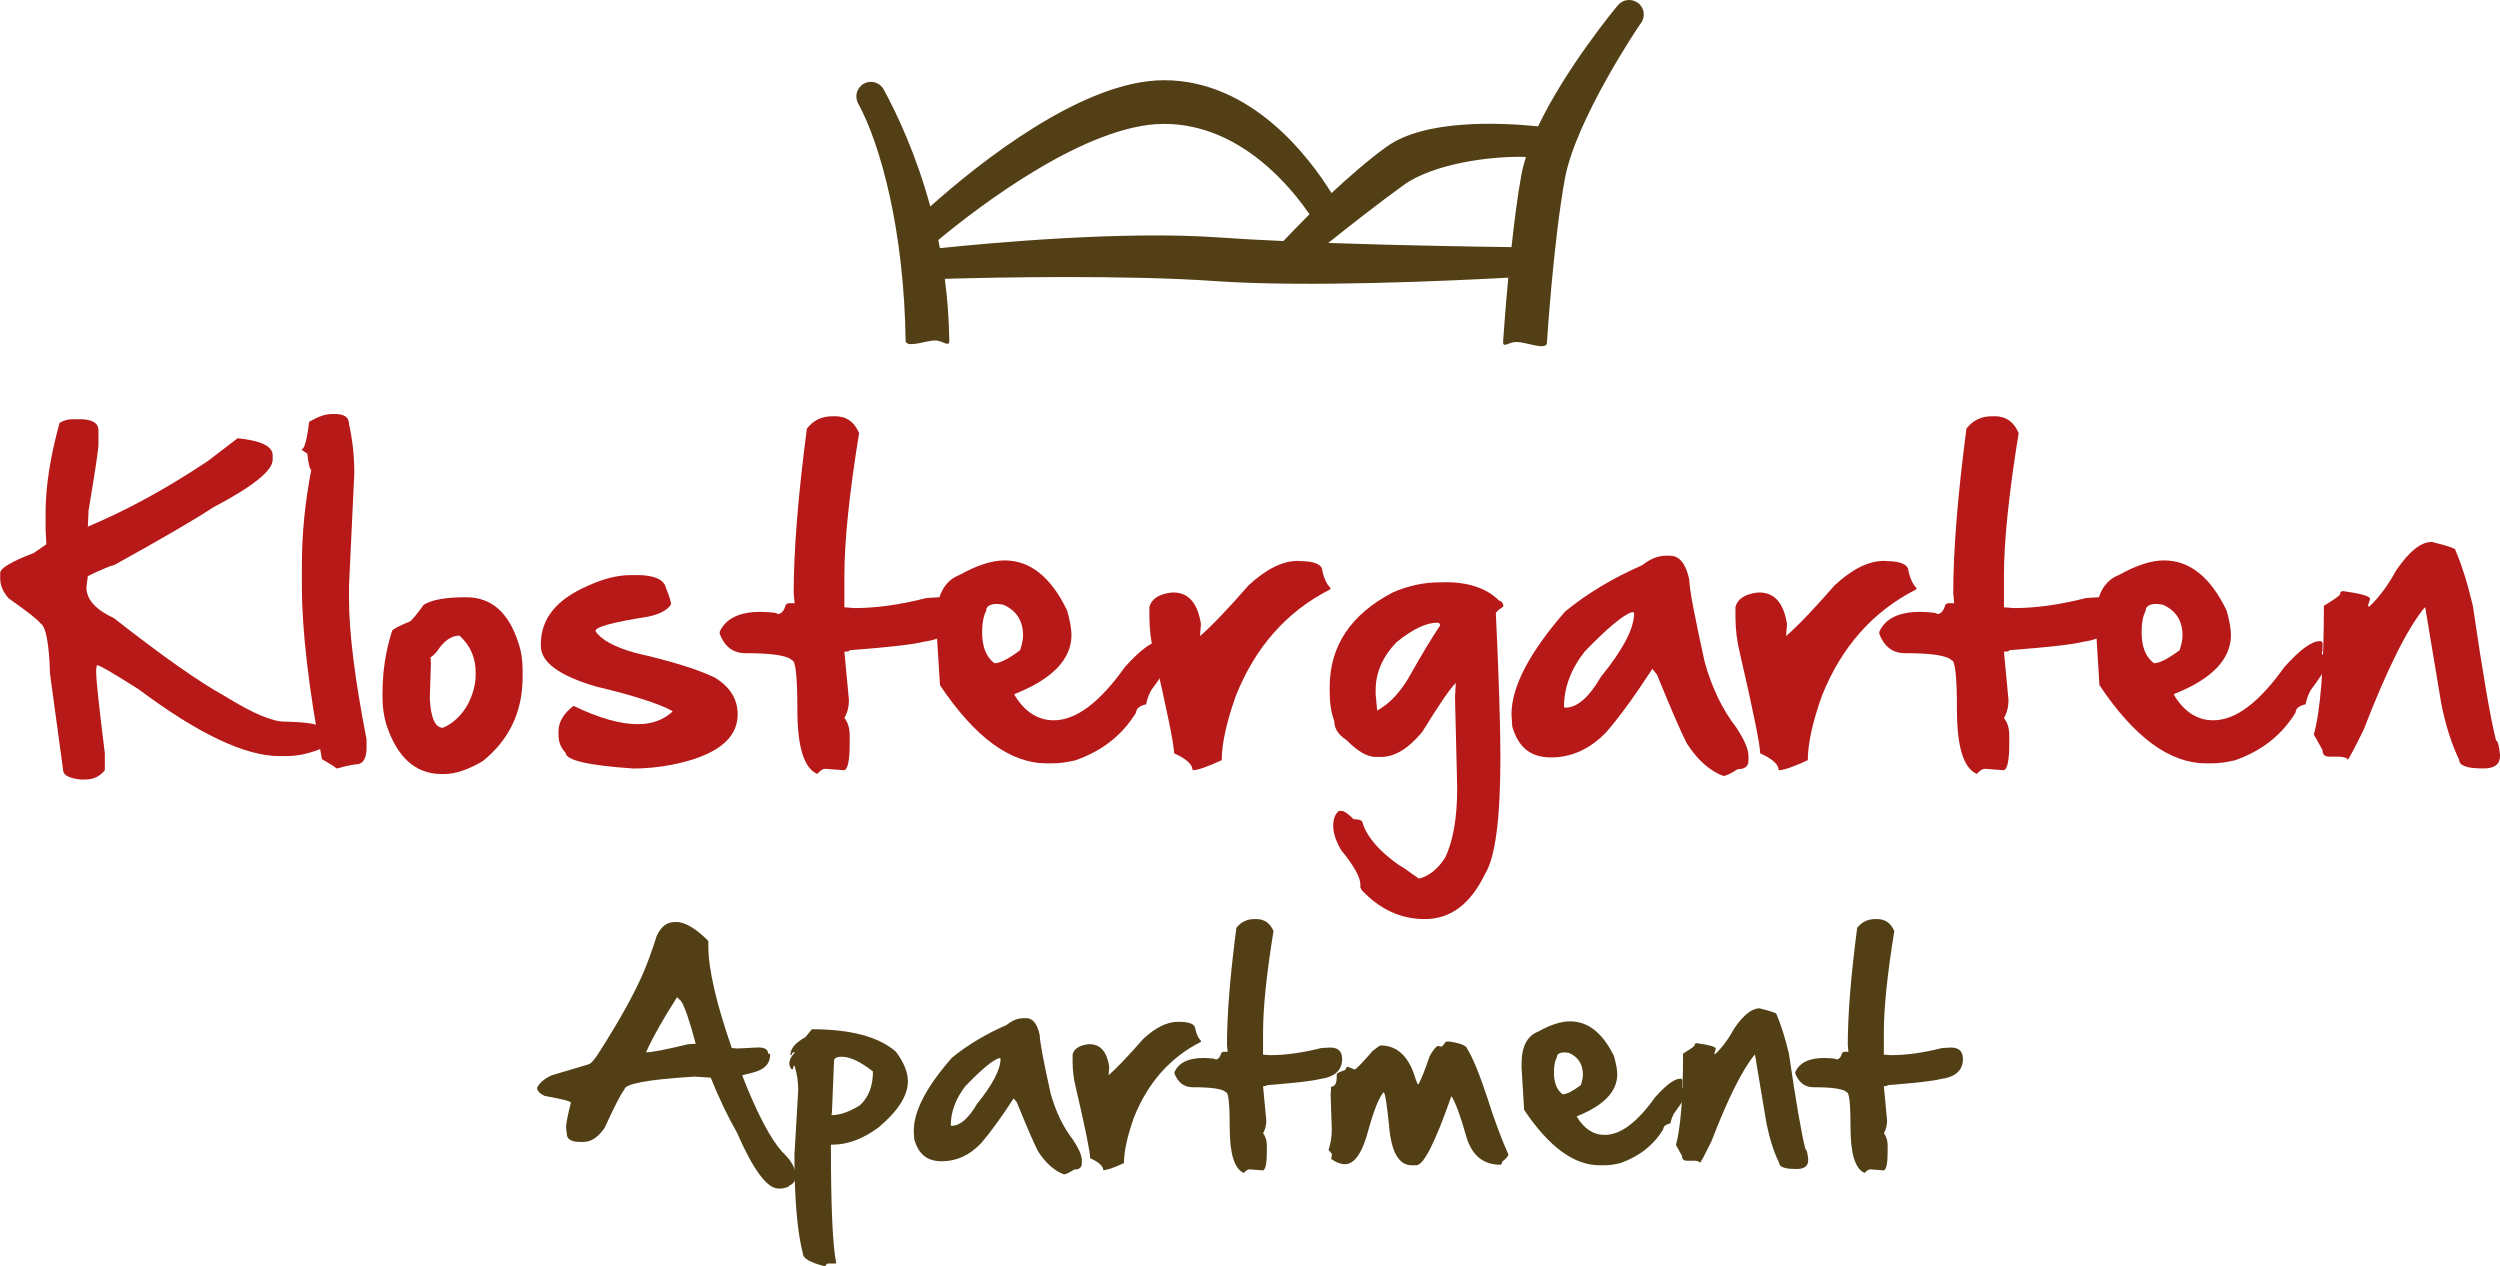 <?xml version="1.0" encoding="UTF-8"?>
<svg id="Ebene_1" data-name="Ebene 1" xmlns="http://www.w3.org/2000/svg" viewBox="0 0 263.33 133.4">
  <defs>
    <style>
      .cls-1 {
        fill: #523f15;
      }

      .cls-2 {
        fill: #b71918;
      }
    </style>
  </defs>
  <g>
    <path class="cls-2" d="M8.34,44.15c1.35,0,2.03.39,2.03,1.18v1.47c0,.53-.35,2.85-1.04,6.97l-.08,1.7c4.04-1.69,8.25-3.98,12.63-6.9l3.15-2.41c2.46.25,3.69.84,3.69,1.8v.46c0,1.16-2.09,2.83-6.26,5.02-1.89,1.25-5.38,3.28-10.47,6.1-.25,0-1.16.38-2.74,1.14l-.15,1.18c0,1.27.97,2.36,2.9,3.25,5.09,3.99,9.01,6.75,11.78,8.27,2.82,1.75,4.89,2.63,6.2,2.63,2.51.05,3.77.28,3.77.7.48.32.71.95.71,1.87-1.51.71-2.94,1.06-4.31,1.06h-.71c-3.62,0-8.56-2.34-14.83-7.03-2.67-1.7-4.13-2.55-4.4-2.55l-.08.41v.35c0,.77.3,3.61.91,8.52v1.78c-.5.66-1.2.99-2.09.99h-.44c-1.18-.13-1.8-.43-1.85-.91l-1.39-10.2c-.1-3.25-.44-5.03-1.02-5.35-.26-.37-1.37-1.24-3.32-2.61-.6-.66-.91-1.36-.91-2.11v-.58c0-.5,1.18-1.2,3.55-2.11l1.31-.91-.08-1.58v-1.74c0-2.74.49-5.9,1.47-9.46.41-.26.87-.39,1.37-.39h.71Z"/>
    <path class="cls-2" d="M35.29,43.61c.98,0,1.47.35,1.47,1.04.37,1.66.56,3.39.56,5.18l-.56,11.94v1.24c0,3.62.62,8.58,1.85,14.87v.87c0,1.02-.29,1.6-.87,1.74-.36,0-1.12.15-2.28.46-.3-.25-.81-.57-1.55-.99-1.4-7.49-2.11-13.56-2.11-18.2v-2.26c0-3.3.33-6.64.99-10.02-.15,0-.3-.57-.42-1.7l-.64-.42c.32,0,.6-.97.83-2.92.9-.55,1.71-.83,2.41-.83h.31Z"/>
    <path class="cls-2" d="M49.12,62.91c2.64,0,4.47,1.61,5.49,4.83.3.86.44,1.81.44,2.84v.71c0,3.67-1.4,6.63-4.19,8.87-1.53.91-2.89,1.37-4.08,1.37h-.27c-2.74,0-4.69-1.75-5.83-5.25-.26-.9-.39-1.83-.39-2.8v-.41c0-2.37.34-4.58,1.02-6.64.1-.18.74-.51,1.91-.99.28-.25.75-.82,1.41-1.74.85-.53,2.32-.79,4.4-.79h.08ZM45.39,69.86l-.12,3.69c.1,2.07.57,3.11,1.39,3.11,1.11-.49,1.99-1.33,2.65-2.53.53-1.06.79-2.07.79-3.03v-.29c0-1.55-.57-2.83-1.7-3.86-.85,0-1.63.54-2.34,1.62-.32.39-.56.6-.71.66l.04.64Z"/>
    <path class="cls-2" d="M67.03,60.57c1.88,0,2.92.46,3.13,1.39.35.86.52,1.43.52,1.7-.35.58-1.14,1.01-2.38,1.29-3.72.58-5.58,1.08-5.58,1.51.55.9,1.94,1.67,4.15,2.3,3.88.89,6.68,1.76,8.42,2.61,1.61.98,2.41,2.27,2.41,3.88,0,2.64-2.36,4.42-7.07,5.33-1.38.25-2.67.37-3.88.37-4.78-.32-7.17-.87-7.17-1.66-.5-.5-.75-1.13-.75-1.87v-.39c0-.98.53-1.87,1.58-2.68,2.67,1.29,4.92,1.93,6.76,1.93,1.48,0,2.7-.44,3.65-1.31v-.08c-1.38-.76-4.04-1.62-8-2.57-3.9-1.13-5.85-2.56-5.85-4.27v-.23c0-2.64,1.64-4.67,4.91-6.1,1.66-.76,3.16-1.14,4.5-1.14h.64Z"/>
    <path class="cls-2" d="M87.96,43.84c1.18,0,2.03.59,2.53,1.78-1.03,6.35-1.55,11.36-1.55,15.03v3.32l1.06.08c2.29,0,4.82-.35,7.59-1.06l1.31-.08c1.18,0,1.78.57,1.78,1.7,0,1.69-1.13,2.68-3.4,2.99-1,.27-3.6.57-7.78.89,0,.1-.19.15-.56.15l.48,5.1c0,.71-.16,1.34-.48,1.89.37.45.56,1.07.56,1.85v.79c0,1.78-.19,2.73-.56,2.86l-2.03-.15c-.23,0-.51.18-.83.54-1.39-.6-2.09-2.85-2.09-6.72,0-3.5-.19-5.25-.56-5.25-.48-.5-2.12-.75-4.94-.75-1.26,0-2.16-.68-2.68-2.03v-.23c.63-1.39,2.07-2.09,4.31-2.09,1.18.03,1.78.1,1.78.23.4,0,.69-.33.87-.99l.25-.15h.68l-.1-1.04c0-4.48.46-10.27,1.39-17.36.68-.86,1.56-1.29,2.65-1.29h.33Z"/>
    <path class="cls-2" d="M112.4,64.28c.31,1.11.46,1.97.46,2.59,0,2.57-2,4.66-6.01,6.24v.08c1.08,1.79,2.47,2.68,4.15,2.68,2.34,0,4.83-1.87,7.48-5.6,1.64-1.83,2.88-2.74,3.73-2.74h.15l.15.17v.79l-.08.31c.03.13.13.22.31.27.35,0,.57-.28.68-.83h.15v.08c0,.87-.76,2.32-2.28,4.33-.27.46-.46.97-.56,1.53-.71.17-1.06.46-1.06.87-1.45,2.38-3.59,4.06-6.41,5.04-.93.21-1.68.31-2.26.31h-.79c-3.8,0-7.53-2.74-11.2-8.23l-.39-6.26v-.58c0-2.56.83-4.16,2.49-4.79,1.79-1,3.36-1.51,4.71-1.51,2.69,0,4.88,1.75,6.57,5.25ZM104.75,69.86c.58,0,1.48-.46,2.7-1.37.21-.64.31-1.16.31-1.55,0-1.56-.7-2.64-2.09-3.25l-.6-.08c-.8,0-1.2.25-1.2.75-.28.52-.42,1.26-.42,2.24,0,1.53.43,2.61,1.29,3.25Z"/>
    <path class="cls-2" d="M136.89,59.1c1.61,0,2.41.37,2.41,1.1.18.77.46,1.35.83,1.72v.15c-4.58,2.32-7.91,6.07-9.97,11.26-.98,2.77-1.47,5.02-1.47,6.74-1.53.71-2.56,1.06-3.07,1.06,0-.6-.65-1.2-1.95-1.78,0-.87-.71-4.37-2.12-10.49-.32-1.26-.48-2.56-.48-3.88v-1.06c.23-.85,1.01-1.35,2.34-1.51h.19c1.58,0,2.55,1.11,2.9,3.32l-.1,1.27c1.2-1.03,2.9-2.81,5.12-5.35,1.84-1.71,3.57-2.57,5.18-2.57h.19Z"/>
    <path class="cls-2" d="M152.19,61.32c2.5,0,4.4.64,5.7,1.93.31.1.46.31.46.64-.48.32-.74.55-.79.68.32,6.8.48,11.87.48,15.22,0,6.46-.54,10.55-1.62,12.27-1.53,3.17-3.64,4.75-6.34,4.75-2.52,0-4.74-1.02-6.64-3.05l-.15-.27v-.33c0-.76-.68-1.97-2.03-3.63-.55-.95-.83-1.8-.83-2.53s.2-1.26.6-1.58h.33c.23,0,.64.29,1.22.87.63,0,.95.14.95.41.48,1.49,1.77,2.98,3.88,4.46.08,0,.76.46,2.05,1.39,1.06-.27,1.97-1,2.74-2.18.86-1.74,1.29-4.21,1.29-7.4l-.23-9.48.08-1.55c-.58.55-1.76,2.28-3.55,5.18-1.45,1.74-2.89,2.61-4.31,2.61h-.56c-.9,0-1.93-.59-3.09-1.78-.86-.55-1.29-1.22-1.29-2.01-.32-.85-.48-1.85-.48-3.01v-.56c0-4.33,2.22-7.65,6.64-9.97,1.66-.71,3.28-1.06,4.87-1.06h.64ZM144.91,73.22l.15,1.62c1.4-.76,2.62-2.11,3.65-4.04,1.11-1.97,2.11-3.62,2.99-4.94-.03-.18-.13-.27-.31-.27-1.18,0-2.62.69-4.31,2.07-1.45,1.52-2.18,3.19-2.18,5.02v.54Z"/>
    <path class="cls-2" d="M175.91,58.54c1,0,1.68.85,2.03,2.55,0,.89.54,3.77,1.62,8.65.76,2.72,1.87,5.01,3.32,6.88.86,1.3,1.29,2.3,1.29,3.01v.48c0,.6-.38.91-1.14.91-.73.48-1.24.71-1.51.71-1.43-.53-2.71-1.67-3.84-3.42-.58-1.11-1.63-3.53-3.15-7.26l-.48-.6c-1.87,2.87-3.49,5.1-4.87,6.68-1.69,1.76-3.63,2.65-5.81,2.65s-3.44-1.08-4.08-3.25l-.08-1.29c0-2.91,1.89-6.52,5.66-10.84,2.34-1.91,5.05-3.53,8.11-4.87.84-.67,1.68-1,2.53-1h.39ZM164.8,74.54h.08c1.24,0,2.49-1.08,3.75-3.25,2.33-2.87,3.5-5.11,3.5-6.72l-.08-.08h-.17c-.91.28-2.56,1.66-4.94,4.11-1.47,1.87-2.2,3.82-2.2,5.85l.08.08Z"/>
    <path class="cls-2" d="M198.62,59.1c1.61,0,2.41.37,2.41,1.1.18.77.46,1.35.83,1.72v.15c-4.58,2.32-7.91,6.07-9.97,11.26-.98,2.77-1.47,5.02-1.47,6.74-1.53.71-2.56,1.06-3.07,1.06,0-.6-.65-1.2-1.95-1.78,0-.87-.71-4.37-2.12-10.49-.32-1.26-.48-2.56-.48-3.88v-1.06c.23-.85,1.01-1.35,2.34-1.51h.19c1.58,0,2.55,1.11,2.9,3.32l-.1,1.27c1.2-1.03,2.9-2.81,5.12-5.35,1.84-1.71,3.57-2.57,5.18-2.57h.19Z"/>
    <path class="cls-2" d="M210.1,43.84c1.18,0,2.03.59,2.53,1.78-1.03,6.35-1.55,11.36-1.55,15.03v3.32l1.06.08c2.29,0,4.82-.35,7.59-1.06l1.31-.08c1.18,0,1.78.57,1.78,1.7,0,1.69-1.13,2.68-3.4,2.99-1,.27-3.6.57-7.78.89,0,.1-.19.15-.56.15l.48,5.1c0,.71-.16,1.34-.48,1.89.37.45.56,1.07.56,1.85v.79c0,1.78-.19,2.73-.56,2.86l-2.03-.15c-.23,0-.51.18-.83.54-1.39-.6-2.09-2.85-2.09-6.72,0-3.5-.19-5.25-.56-5.25-.48-.5-2.12-.75-4.94-.75-1.26,0-2.16-.68-2.68-2.03v-.23c.63-1.39,2.07-2.09,4.31-2.09,1.18.03,1.78.1,1.78.23.4,0,.69-.33.87-.99l.25-.15h.68l-.1-1.04c0-4.48.46-10.27,1.39-17.36.68-.86,1.56-1.29,2.65-1.29h.33Z"/>
    <path class="cls-2" d="M234.53,64.28c.31,1.11.46,1.97.46,2.59,0,2.57-2,4.66-6.01,6.24v.08c1.08,1.79,2.47,2.68,4.15,2.68,2.34,0,4.83-1.87,7.48-5.6,1.64-1.83,2.88-2.74,3.73-2.74h.15l.15.17v.79l-.08.31c.03.13.13.22.31.27.35,0,.57-.28.68-.83h.15v.08c0,.87-.76,2.32-2.28,4.33-.27.46-.46.97-.56,1.53-.71.17-1.06.46-1.06.87-1.45,2.38-3.59,4.06-6.41,5.04-.93.21-1.68.31-2.26.31h-.79c-3.8,0-7.53-2.74-11.2-8.23l-.39-6.26v-.58c0-2.56.83-4.16,2.49-4.79,1.79-1,3.36-1.51,4.71-1.51,2.69,0,4.88,1.75,6.57,5.25ZM226.88,69.86c.58,0,1.48-.46,2.7-1.37.21-.64.31-1.16.31-1.55,0-1.56-.7-2.64-2.09-3.25l-.6-.08c-.8,0-1.2.25-1.2.75-.28.52-.42,1.26-.42,2.24,0,1.53.43,2.61,1.29,3.25Z"/>
    <path class="cls-2" d="M258.62,57.92c.68,1.58,1.3,3.55,1.85,5.89,1.06,7.22,1.87,11.96,2.45,14.2.17,0,.3.49.41,1.47v.15c0,.87-.57,1.31-1.7,1.31h-.15c-1.64,0-2.45-.3-2.45-.91-.77-1.58-1.4-3.53-1.87-5.83l-1.7-10.2h-.08c-1.82,2.22-3.95,6.5-6.41,12.86-1.02,2.07-1.58,3.13-1.7,3.17,0-.17-.26-.28-.79-.33h-1.14c-.48,0-.71-.24-.71-.71l-.91-1.62c.71-2.57,1.06-7.09,1.06-13.56,1.08-.66,1.65-1.06,1.7-1.2,0-.23.11-.35.33-.35,1.89.26,2.84.54,2.84.83l-.23.71.08.08h.08c1.03-.98,1.97-2.25,2.82-3.81,1.37-2,2.61-2.99,3.75-2.99,1.66.41,2.49.69,2.49.83Z"/>
  </g>
  <g>
    <path class="cls-1" d="M71.21,97.11c.93,0,2.07.67,3.4,2v.52c0,2.42.82,6.01,2.47,10.76l.59.05,2.19-.11c.69,0,1.04.21,1.04.62.15.04.22.08.22.14,0,.95-.6,1.58-1.8,1.88l-1.15.29c1.55,3.97,2.96,6.65,4.21,8.06.96.89,1.44,1.75,1.44,2.58,0,.45-.23.78-.69.99,0,.11-.27.21-.81.3h-.34c-1.18,0-2.64-1.97-4.37-5.92-.95-1.66-1.87-3.58-2.75-5.76l-1.69-.11c-4.93.3-7.4.76-7.4,1.37-.28.28-.98,1.62-2.08,4.02-.68,1-1.43,1.49-2.25,1.49h-.33c-.79,0-1.25-.21-1.38-.62l-.11-.88c0-.39.17-1.27.51-2.63,0-.15-.92-.39-2.75-.71-.54-.26-.81-.54-.81-.86.25-.52.76-.96,1.55-1.32l3.87-1.15c.28-.07.73-.61,1.33-1.6,2.04-3.22,3.52-5.9,4.45-8.06.43-1,.9-2.3,1.41-3.89.45-.96,1.07-1.44,1.88-1.44h.16ZM71.32,105.03c-1.45,2.26-2.54,4.18-3.25,5.76v.05h.05c.54,0,2-.28,4.37-.85l.79-.05c-.66-2.47-1.17-3.97-1.55-4.5l-.42-.41Z"/>
    <path class="cls-1" d="M85.5,108.41c4.1,0,7.06.79,8.87,2.37.84,1.13,1.26,2.17,1.26,3.11,0,1.52-1.04,3.14-3.11,4.88-1.64,1.2-3.25,1.8-4.82,1.8h-.18c0,6.55.19,10.71.56,12.47l-.05.05h-.84c-.13.05-.22.15-.26.3-1.57-.39-2.36-.84-2.36-1.34-.59-2.3-.89-5.77-.89-10.39l.4-6.85c0-.88-.13-1.74-.4-2.58-.07,0-.13.13-.16.4h-.1c-.09,0-.18-.16-.27-.48v-.16c0-.36.2-.74.59-1.15h-.11c-.14,0-.22.1-.26.3h-.11v-.05c0-.64.52-1.26,1.58-1.85l.67-.82ZM87.58,117.46c.89,0,1.9-.35,3-1.04.91-.84,1.37-2.03,1.37-3.56-1.31-1.03-2.4-1.55-3.29-1.55-.54,0-.81.15-.81.45l-.22,5.41-.05.29Z"/>
    <path class="cls-1" d="M108.08,107.24c.71,0,1.19.6,1.44,1.81,0,.63.38,2.68,1.15,6.14.54,1.93,1.33,3.55,2.36,4.88.61.92.92,1.64.92,2.14v.34c0,.43-.27.64-.81.64-.52.34-.88.51-1.07.51-1.01-.37-1.92-1.18-2.73-2.43-.41-.79-1.16-2.5-2.23-5.15l-.34-.42c-1.33,2.04-2.48,3.62-3.45,4.74-1.2,1.25-2.57,1.88-4.13,1.88s-2.44-.77-2.89-2.3l-.05-.92c0-2.07,1.34-4.63,4.02-7.69,1.66-1.35,3.58-2.5,5.76-3.45.59-.48,1.19-.71,1.8-.71h.27ZM100.2,118.58h.05c.88,0,1.76-.77,2.66-2.3,1.65-2.04,2.48-3.63,2.48-4.77l-.05-.05h-.12c-.65.2-1.82,1.17-3.51,2.92-1.04,1.33-1.56,2.71-1.56,4.15l.05.05Z"/>
    <path class="cls-1" d="M124.2,107.63c1.14,0,1.71.26,1.71.78.13.55.32.96.59,1.22v.11c-3.25,1.64-5.61,4.31-7.07,7.99-.69,1.96-1.04,3.56-1.04,4.78-1.09.5-1.81.75-2.18.75,0-.43-.46-.85-1.38-1.26,0-.62-.5-3.1-1.51-7.44-.23-.89-.34-1.81-.34-2.75v-.75c.16-.6.72-.96,1.66-1.07h.14c1.12,0,1.81.79,2.06,2.36l-.07.9c.85-.73,2.06-2,3.63-3.8,1.31-1.22,2.53-1.82,3.67-1.82h.14Z"/>
    <path class="cls-1" d="M132.34,96.81c.84,0,1.44.42,1.8,1.26-.73,4.51-1.1,8.06-1.1,10.66v2.36l.75.05c1.63,0,3.42-.25,5.39-.75l.93-.05c.84,0,1.26.4,1.26,1.21,0,1.2-.8,1.91-2.41,2.12-.71.19-2.55.4-5.52.63,0,.07-.13.11-.4.11l.34,3.62c0,.5-.11.95-.34,1.34.26.32.4.76.4,1.32v.56c0,1.26-.13,1.94-.4,2.03l-1.44-.11c-.16,0-.36.13-.59.38-.99-.43-1.48-2.02-1.48-4.77,0-2.48-.13-3.73-.4-3.73-.34-.36-1.51-.53-3.51-.53-.89,0-1.53-.48-1.91-1.44v-.16c.45-.99,1.47-1.48,3.06-1.48.84.02,1.26.07,1.26.16.28,0,.49-.23.62-.7l.18-.11h.48l-.07-.74c0-3.18.33-7.29.99-12.32.48-.61,1.11-.92,1.88-.92h.23Z"/>
    <path class="cls-1" d="M152.57,109.69c1.22.18,1.87.43,1.96.75.6.97,1.33,2.74,2.17,5.3.65,2.07,1.37,4.03,2.18,5.87,0,.15-.22.41-.67.78,0,.19-.06.29-.19.29-1.78,0-2.97-.97-3.56-2.92-.6-2.14-1.12-3.56-1.55-4.26h-.05c-1.68,4.82-2.91,7.24-3.67,7.24h-.48c-1.39,0-2.19-1.43-2.41-4.29-.23-2.27-.42-3.4-.56-3.4-.47.5-1,1.82-1.6,3.96-.63,2.41-1.46,3.62-2.49,3.62-.43,0-.91-.19-1.44-.56l.07-.29v-.25l-.34-.4c.23-.71.34-1.42.34-2.12l-.12-3.69.05-.86c.39,0,.59-.34.59-1.01v-.3c0-.1.3-.25.9-.45.09-.23.17-.34.25-.34l.74.29c.15-.02.78-.68,1.91-1.97.47-.37.74-.56.81-.56,1.78,0,3.01,1.17,3.69,3.51l.22.56h.11c.3-.58.69-1.55,1.15-2.92.25-.48.52-.85.82-1.1l.49.07.42-.53h.29Z"/>
    <path class="cls-1" d="M170.02,111.31c.22.79.33,1.4.33,1.84,0,1.83-1.42,3.3-4.26,4.43v.05c.77,1.27,1.75,1.91,2.95,1.91,1.66,0,3.43-1.33,5.3-3.97,1.16-1.3,2.04-1.95,2.65-1.95h.11l.11.12v.56l-.05.22c.02.09.09.15.22.19.25,0,.41-.2.48-.59h.11v.05c0,.62-.54,1.64-1.62,3.07-.19.33-.32.69-.4,1.08-.5.12-.75.32-.75.62-1.03,1.69-2.55,2.88-4.55,3.58-.66.15-1.19.22-1.6.22h-.56c-2.7,0-5.35-1.95-7.95-5.84l-.27-4.44v-.41c0-1.82.59-2.95,1.77-3.4,1.27-.71,2.38-1.07,3.34-1.07,1.91,0,3.46,1.24,4.66,3.73ZM164.59,115.27c.41,0,1.05-.32,1.92-.97.15-.46.22-.82.22-1.1,0-1.11-.49-1.87-1.48-2.3l-.42-.05c-.57,0-.85.18-.85.53-.2.37-.3.89-.3,1.59,0,1.09.31,1.85.92,2.3Z"/>
    <path class="cls-1" d="M187.11,106.8c.48,1.12.92,2.52,1.32,4.18.75,5.13,1.33,8.48,1.74,10.07.12,0,.22.35.29,1.04v.11c0,.62-.4.93-1.21.93h-.11c-1.16,0-1.74-.22-1.74-.64-.55-1.12-.99-2.5-1.33-4.14l-1.21-7.24h-.05c-1.29,1.57-2.81,4.61-4.55,9.13-.72,1.47-1.12,2.22-1.21,2.25,0-.12-.19-.2-.56-.23h-.81c-.34,0-.51-.17-.51-.51l-.64-1.15c.5-1.83.75-5.03.75-9.62.77-.47,1.17-.75,1.21-.85,0-.16.08-.25.23-.25,1.34.18,2.01.38,2.01.59l-.16.51.05.05h.05c.73-.69,1.4-1.59,2-2.7.97-1.42,1.85-2.12,2.66-2.12,1.18.29,1.77.49,1.77.59Z"/>
    <path class="cls-1" d="M197.73,96.81c.84,0,1.44.42,1.8,1.26-.73,4.51-1.1,8.06-1.1,10.66v2.36l.75.05c1.63,0,3.42-.25,5.39-.75l.93-.05c.84,0,1.26.4,1.26,1.21,0,1.2-.8,1.91-2.41,2.12-.71.19-2.55.4-5.52.63,0,.07-.13.11-.4.11l.34,3.62c0,.5-.11.95-.34,1.34.26.32.4.76.4,1.32v.56c0,1.26-.13,1.94-.4,2.03l-1.44-.11c-.16,0-.36.13-.59.38-.99-.43-1.48-2.02-1.48-4.77,0-2.48-.13-3.73-.4-3.73-.34-.36-1.51-.53-3.51-.53-.89,0-1.53-.48-1.91-1.44v-.16c.45-.99,1.47-1.48,3.06-1.48.84.02,1.26.07,1.26.16.28,0,.49-.23.62-.7l.18-.11h.48l-.07-.74c0-3.18.33-7.29.99-12.32.48-.61,1.11-.92,1.88-.92h.23Z"/>
  </g>
  <path class="cls-1" d="M172.58.35c-.66-.54-1.62-.45-2.16.2-.29.34-5.51,6.66-8.41,12.76-4.09-.42-11.97-.75-15.98,2.16-1.92,1.39-3.97,3.18-5.78,4.87-2.26-3.66-8.36-11.89-17.64-11.89-8.59,0-19.52,8.74-24.62,13.3-1.48-5.45-3.48-9.7-4.91-12.33-.4-.74-1.33-1.02-2.08-.61-.74.4-1.02,1.34-.61,2.08,2.37,4.35,4.84,13.38,5,24.99.01.84,2.23-.02,3.07-.02h.02c.85-.01,1.53.82,1.51-.02-.03-2.25-.2-4.42-.47-6.47,5.49-.16,19.1-.42,28.5.24,9.65.68,24.87-.04,30.85-.36-.34,3.62-.52,6.45-.54,6.68-.05.85.59.04,1.44.1.03,0,.07,0,.1,0,.8,0,3.02.91,3.07.1,0-.11.69-10.69,1.88-17.25,1.12-6.25,7.88-16.27,7.97-16.37.54-.65.45-1.62-.2-2.16ZM99,26.15c-.05-.29-.11-.58-.17-.87,4.1-3.4,15.56-12.23,23.78-12.23s13.63,7.05,15.32,9.52c-1.24,1.24-2.22,2.26-2.75,2.82-2.48-.11-4.85-.24-6.95-.39-9.88-.69-23.81.57-29.24,1.14ZM139.91,25.59c2.17-1.74,5.22-4.13,7.93-6.09,3.09-2.24,9.12-3.09,12.89-2.97-.19.62-.36,1.24-.47,1.82-.42,2.31-.77,5.06-1.05,7.68-3.73-.05-11.58-.17-19.29-.44Z"/>
</svg>